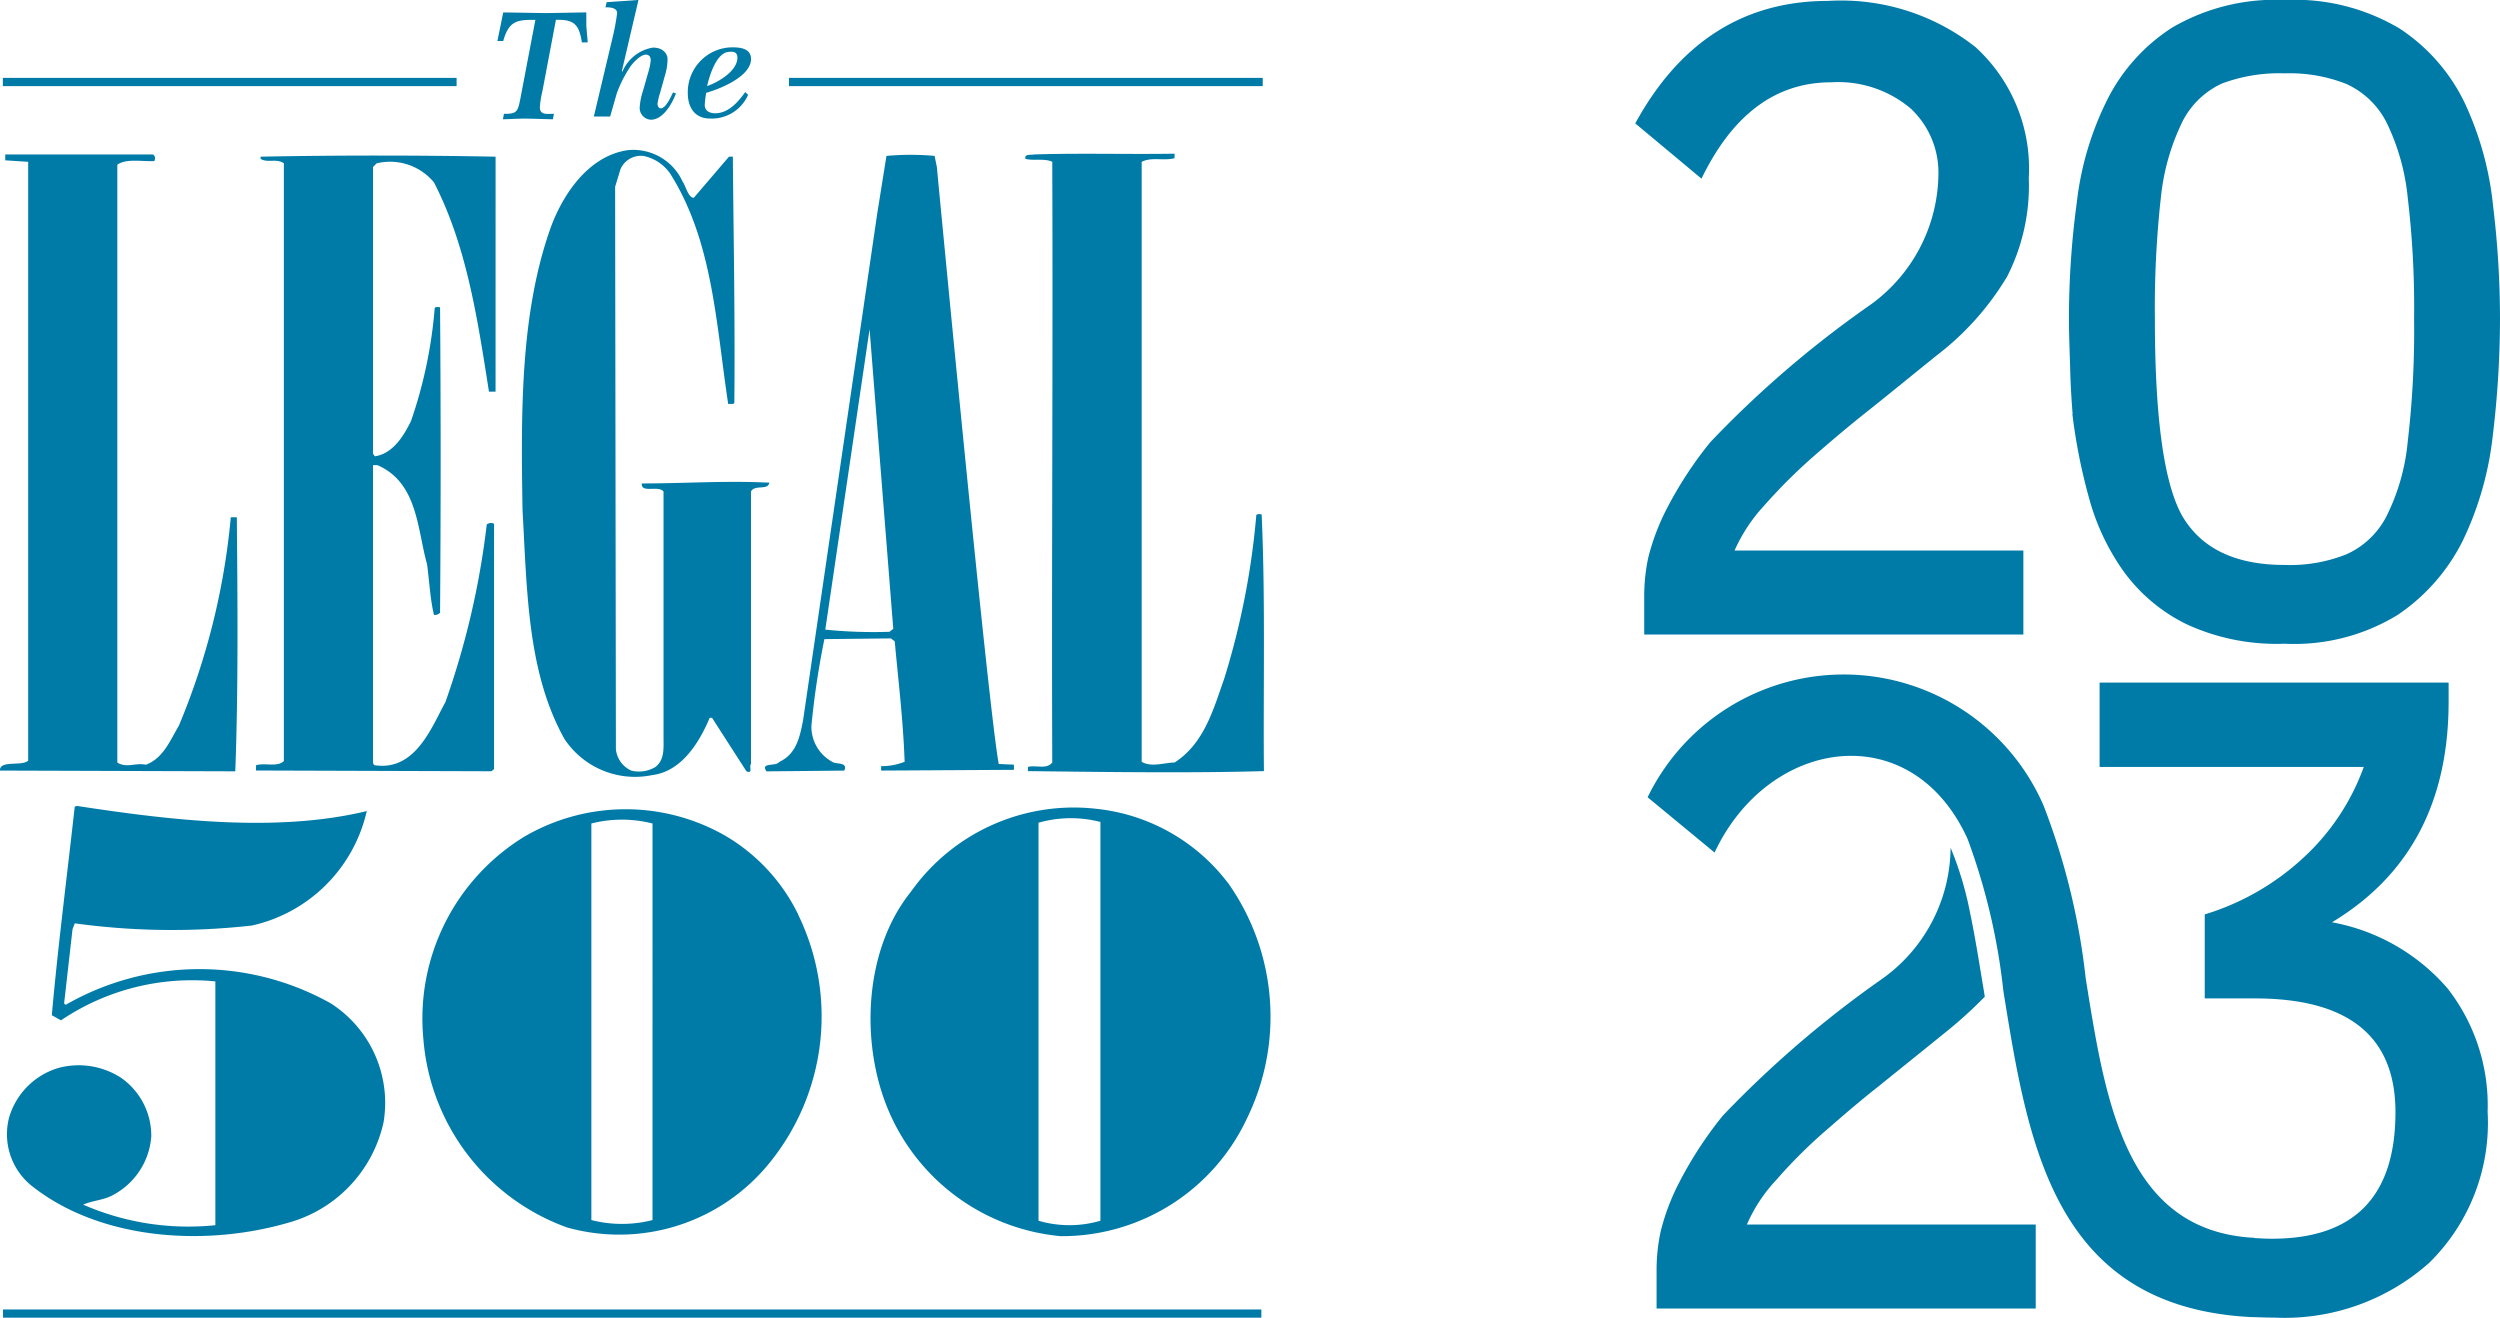 <svg xmlns="http://www.w3.org/2000/svg" width="102.757" height="54.16" viewBox="0 0 102.757 54.16">
  <g id="legal500-2023" transform="translate(-410.786 -66.346)">
    <g id="_2023_v2" data-name="2023 v2" transform="translate(427.32 52.173)">
      <path id="Trazado_4" data-name="Trazado 4" d="M237.186,86.223c.126.212.22.634.439.634l1.446-1.69h.158c.03,3.44.094,6.61.062,10.112-.032.09-.158.03-.252.06-.5-3.29-.629-6.7-2.387-9.477a1.765,1.765,0,0,0-1.1-.725.917.917,0,0,0-.941.543l-.221.725.032,23.121a1.092,1.092,0,0,0,.628.875,1.311,1.311,0,0,0,1-.15c.377-.3.33-.755.33-1.208V98.931c-.22-.271-.926.09-.894-.332,1.759,0,3.486-.121,5.244-.031-.063.333-.6.061-.755.363v11.2c-.093.089.1.422-.187.3l-1.415-2.2h-.094c-.409.967-1.131,2.2-2.356,2.354a3.482,3.482,0,0,1-3.612-1.478c-1.539-2.747-1.539-6.129-1.727-9.419-.063-3.924-.1-7.938,1.1-11.439.47-1.389,1.538-3.11,3.235-3.35a2.231,2.231,0,0,1,2.261,1.327" transform="translate(-225.641 -64.555)" fill="#007ba8"/>
      <path id="Trazado_5" data-name="Trazado 5" d="M474.838,87.1c-.442.12-.944-.061-1.351.151V111.91c.407.24.941.03,1.351.03,1.224-.785,1.6-2.2,2.04-3.441a31.677,31.677,0,0,0,1.321-6.732c.061-.06.155-.029.219-.029.158,3.44.062,7.205.094,10.555-3.11.091-6.909.031-9.7,0v-.172c.344-.091.752.119,1-.182-.03-8.18.032-16.33,0-24.691-.313-.151-.784-.031-1.1-.121-.062-.212.222-.151.377-.181,1.885-.06,3.833,0,5.75-.031Z" transform="translate(-443.095 -66.425)" fill="#007ba8"/>
      <path id="Trazado_6" data-name="Trazado 6" d="M-10.253,87.272c.125.06.094.212.063.271-.47.031-1.146-.12-1.522.151v24.571c.376.241.738,0,1.177.09.722-.271,1.006-1.026,1.351-1.6a29,29,0,0,0,2.137-8.572H-6.8c.032,3.441.063,7.062-.063,10.444l-9.675-.031c-.007-.444.879-.163,1.162-.406V87.574l-.942-.061v-.241Z" transform="translate(0 -66.75)" fill="#007ba8"/>
      <path id="Trazado_7" data-name="Trazado 7" d="M114.471,97.5H114.2c-.471-2.989-.91-5.978-2.26-8.6a2.346,2.346,0,0,0-2.357-.785l-.149.151V99.946a.211.211,0,0,0,.086.211c.754-.12,1.193-.875,1.476-1.45a18.811,18.811,0,0,0,.974-4.647c.063-.061.125-.031.22-.031.032,4.136.032,8.392,0,12.558a.294.294,0,0,1-.251.089c-.158-.665-.189-1.389-.284-2.083-.407-1.448-.378-3.35-2.042-4.074h-.18v12.1c0,.121-.008.242.117.242,1.634.212,2.294-1.57,2.859-2.6a33.564,33.564,0,0,0,1.7-7.3.272.272,0,0,1,.3-.031v10.083l-.109.09-9.675-.031v-.212c.314-.121.895.089,1.145-.181V88.113c-.313-.212-.675,0-.956-.182v-.089c3.108-.061,6.455-.061,9.658,0Z" transform="translate(-110.636 -67.229)" fill="#007ba8"/>
      <path id="Trazado_8" data-name="Trazado 8" d="M355.127,112.485c-.439-2.354-2.544-24.541-2.544-24.541l-.093-.453a10.971,10.971,0,0,0-1.978,0l-.377,2.355-3.048,20.829c-.126.634-.252,1.388-.974,1.721-.158.212-.786,0-.535.392l3.2-.031c.156-.333-.282-.271-.44-.333a1.645,1.645,0,0,1-.911-1.508,34.277,34.277,0,0,1,.534-3.563l2.734-.03.157.12c.155,1.692.345,3.231.407,4.951a2.561,2.561,0,0,1-.974.18c.033.061-.029.151.033.182l5.433-.031v-.212Zm-4.492-5.434a19.344,19.344,0,0,1-2.637-.089l1.82-12.348.974,12.317Z" transform="translate(-330.61 -66.91)" fill="#007ba8"/>
      <path id="Trazado_9" data-name="Trazado 9" d="M1.716,395.766A6.235,6.235,0,0,1-3,400.472a29.367,29.367,0,0,1-7.286-.089l-.093.241-.346,3.049.063.06a11.045,11.045,0,0,1,10.9-.06,4.857,4.857,0,0,1,2.167,4.889A5.51,5.51,0,0,1-1.551,412.7c-3.487,1-7.757.666-10.522-1.54a2.721,2.721,0,0,1-.91-2.806,3.009,3.009,0,0,1,2.009-2.023,3.206,3.206,0,0,1,2.577.392,2.9,2.9,0,0,1,1.255,2.416,2.969,2.969,0,0,1-1.7,2.474c-.346.151-.754.181-1.1.332a10.8,10.8,0,0,0,5.434.845v-10.02a9.631,9.631,0,0,0-6.346,1.6l-.376-.211c.251-2.837.628-5.735.942-8.572l.094-.03c3.737.573,8.167,1.118,11.9.213" transform="translate(-3.174 -348.258)" fill="#007ba8"/>
      <path id="Trazado_10" data-name="Trazado 10" d="M410.119,399.522a7.819,7.819,0,0,0-5.433-3.051,8.2,8.2,0,0,0-7.6,3.411c-1.948,2.415-2.1,6.31-.88,9.087a8.534,8.534,0,0,0,7.038,5.07,8.4,8.4,0,0,0,7.664-4.859,9.521,9.521,0,0,0-.787-9.659m-5.246,13.884a4.537,4.537,0,0,1-2.544,0v-16.36a4.854,4.854,0,0,1,2.544-.031Z" transform="translate(-376.179 -349.056)" fill="#007ba8"/>
      <path id="Trazado_11" data-name="Trazado 11" d="M198.959,401.517a7.616,7.616,0,0,0-3.049-3.29,8.253,8.253,0,0,0-8.228.062,8.765,8.765,0,0,0-4.146,8.3,8.982,8.982,0,0,0,5.9,7.758,7.944,7.944,0,0,0,8.355-2.685,9.542,9.542,0,0,0,1.164-10.143m-6,12.526a5.075,5.075,0,0,1-2.513,0v-16.3a5.075,5.075,0,0,1,2.513,0Z" transform="translate(-182.669 -349.724)" fill="#007ba8"/>
      <path id="Trazado_12" data-name="Trazado 12" d="M220.728,23.272a3.849,3.849,0,0,0-.107.684c.014.311.293.253.579.253l-.043.225c-.341-.007-.688-.021-1.029-.027s-.685.019-1.025.027l.043-.225c.531.006.569-.08.676-.631l.616-3.231h-.084c-.693,0-1.012.066-1.238.869h-.239l.239-1.174c.592.007,1.19.02,1.78.027.543-.008,1.081-.021,1.636-.028,0,.179,0,.365,0,.544.017.232.039.458.057.689h-.24c-.11-.716-.31-.928-.967-.928h-.1Z" transform="translate(-214.966 -5.358)" fill="#007ba8"/>
      <path id="Trazado_13" data-name="Trazado 13" d="M265.13,15.7a8.892,8.892,0,0,0,.182-.986c0-.24-.328-.24-.479-.24l.05-.212,1.307-.091-.679,2.906.014.052a1.655,1.655,0,0,1,1.26-1c.427,0,.6.265.6.475a2.293,2.293,0,0,1-.1.648l-.2.713a2.886,2.886,0,0,0-.113.472c0,.084.05.19.126.19.221,0,.417-.465.513-.655l.119.041c-.17.46-.543,1.081-1.029,1.081a.484.484,0,0,1-.461-.5,2.705,2.705,0,0,1,.14-.7l.2-.706a2.638,2.638,0,0,0,.114-.537c0-.142-.07-.232-.2-.232-.233,0-.577.376-.691.573a5.022,5.022,0,0,0-.507,1.026l-.271.946h-.67Z" transform="translate(-256.481)" fill="#007ba8"/>
      <path id="Trazado_14" data-name="Trazado 14" d="M311.462,38.521a1.627,1.627,0,0,1-1.571.975c-.574,0-.908-.4-.908-1.052a1.846,1.846,0,0,1,1.809-1.875c.328,0,.79.034.79.48,0,.711-1.242,1.22-1.842,1.391a4.3,4.3,0,0,0-.06.5c0,.275.259.341.424.341.615,0,1.029-.589,1.24-.871Zm-.44-1.528c0-.213-.139-.27-.391-.232-.493.076-.765,1.007-.854,1.4.421-.141,1.245-.605,1.245-1.164" transform="translate(-297.247 -20.451)" fill="#007ba8"/>
      <rect id="Rectángulo_2" data-name="Rectángulo 2" width="18.65" height="0.339" transform="translate(-16.417 17.374)" fill="#007ba8"/>
      <rect id="Rectángulo_3" data-name="Rectángulo 3" width="19.472" height="0.339" transform="translate(15.896 17.374)" fill="#007ba8"/>
      <rect id="Rectángulo_4" data-name="Rectángulo 4" width="51.721" height="0.338" transform="translate(-16.41 67.995)" fill="#007ba8"/>
    </g>
    <g id="Grupo_6" data-name="Grupo 6" transform="translate(466.861 65.53)">
      <g id="Grupo_4" data-name="Grupo 4" transform="translate(11.139 0.816)">
        <path id="Trazado_15" data-name="Trazado 15" d="M29.314,11.107a8.233,8.233,0,0,1-.888,4.044,11.508,11.508,0,0,1-2.92,3.263c-1.359,1.1-2.317,1.879-2.871,2.317s-1.231,1-2.036,1.7a22.32,22.32,0,0,0-2.173,2.152,6.7,6.7,0,0,0-1.206,1.834H29.091v3.453H13.507V28.261a7.594,7.594,0,0,1,.165-1.549,9.3,9.3,0,0,1,.735-1.962,15.878,15.878,0,0,1,1.817-2.788,42.951,42.951,0,0,1,6.468-5.568A6.7,6.7,0,0,0,25.6,10.917a3.6,3.6,0,0,0-1.144-2.672,4.621,4.621,0,0,0-3.263-1.074c-2.284,0-4.056,1.326-5.332,3.961L13.139,8.86q2.751-5.037,7.935-5.035a8.922,8.922,0,0,1,6.051,1.9,6.758,6.758,0,0,1,2.189,5.378Z" transform="translate(-13.139 -3.788)" fill="#007ba8" fill-rule="evenodd"/>
        <path id="Trazado_16" data-name="Trazado 16" d="M22,24.98q1.171,2.057,4.234,2.057a6.246,6.246,0,0,0,2.54-.438,3.424,3.424,0,0,0,1.644-1.561,8.668,8.668,0,0,0,.876-3.085,38.9,38.9,0,0,0,.26-5.023,38.309,38.309,0,0,0-.26-4.977,9.063,9.063,0,0,0-.876-3.11,3.452,3.452,0,0,0-1.644-1.574,6.317,6.317,0,0,0-2.54-.438,6.709,6.709,0,0,0-2.565.413,3.416,3.416,0,0,0-1.632,1.561,9.248,9.248,0,0,0-.888,3.1A41.222,41.222,0,0,0,20.9,16.93q0,6.028,1.1,8.05Zm-4.482-4.151c-.045-.566-.083-1.181-.1-1.842s-.05-1.338-.05-2.057a35.5,35.5,0,0,1,.322-4.791A12.637,12.637,0,0,1,18.935,7.93a7.544,7.544,0,0,1,2.672-2.978,8.388,8.388,0,0,1,4.622-1.136,8.429,8.429,0,0,1,4.729,1.173,7.57,7.57,0,0,1,2.672,3.048A13.076,13.076,0,0,1,34.8,12.271a38.64,38.64,0,0,1,.285,4.659,40.542,40.542,0,0,1-.3,4.82,13.314,13.314,0,0,1-1.227,4.283,7.937,7.937,0,0,1-2.685,3.061,8.141,8.141,0,0,1-4.647,1.181,8.838,8.838,0,0,1-4.007-.793,6.992,6.992,0,0,1-2.557-2.115,9.439,9.439,0,0,1-1.454-3.028,23.164,23.164,0,0,1-.7-3.511Z" transform="translate(0.458 -3.816)" fill="#007ba8" fill-rule="evenodd"/>
        <path id="Trazado_17" data-name="Trazado 17" d="M26.841,18.236A18.184,18.184,0,0,1,25.35,19.6c-1.359,1.1-2.317,1.867-2.871,2.317-.545.425-1.231,1-2.032,1.7a20.66,20.66,0,0,0-2.177,2.152A6.36,6.36,0,0,0,17.064,27.6H28.935v3.453H13.351V29.442a7.554,7.554,0,0,1,.165-1.545,9.074,9.074,0,0,1,.735-1.966,16.066,16.066,0,0,1,1.817-2.8,43.781,43.781,0,0,1,6.468-5.568,6.678,6.678,0,0,0,2.9-5.452,13.847,13.847,0,0,1,.793,2.639c.227,1.074.4,2.21.591,3.346v.012Z" transform="translate(-12.475 22.731)" fill="#007ba8" fill-rule="evenodd"/>
        <path id="Trazado_18" data-name="Trazado 18" d="M47.789,28.372a8.062,8.062,0,0,1-2.406,6.2,8.942,8.942,0,0,1-6.369,2.247c-.3,0-.6-.012-.885-.021H38.07c-8.119-.417-9.172-7.108-10.186-13.407a26.014,26.014,0,0,0-1.47-6.245c-2.3-5.06-8.178-4.184-10.4.558l-2.752-2.272a8.958,8.958,0,0,1,16.272.335,28.166,28.166,0,0,1,1.733,7.1c.8,4.965,1.591,10.4,6.933,10.673l.025.012h.025c.213.012.43.025.656.025Q44,33.584,44,28.372q0-4.665-5.759-4.672h-2.08V20.247a10.407,10.407,0,0,0,4.014-2.292,9.409,9.409,0,0,0,2.523-3.771H31.839V10.718H46.185V11.5c0,4.114-1.587,7.142-4.795,9.07a8.229,8.229,0,0,1,4.761,2.73,7.823,7.823,0,0,1,1.637,5.072Z" transform="translate(-12.754 17.338)" fill="#007ba8" fill-rule="evenodd"/>
      </g>
    </g>
  </g>
</svg>
